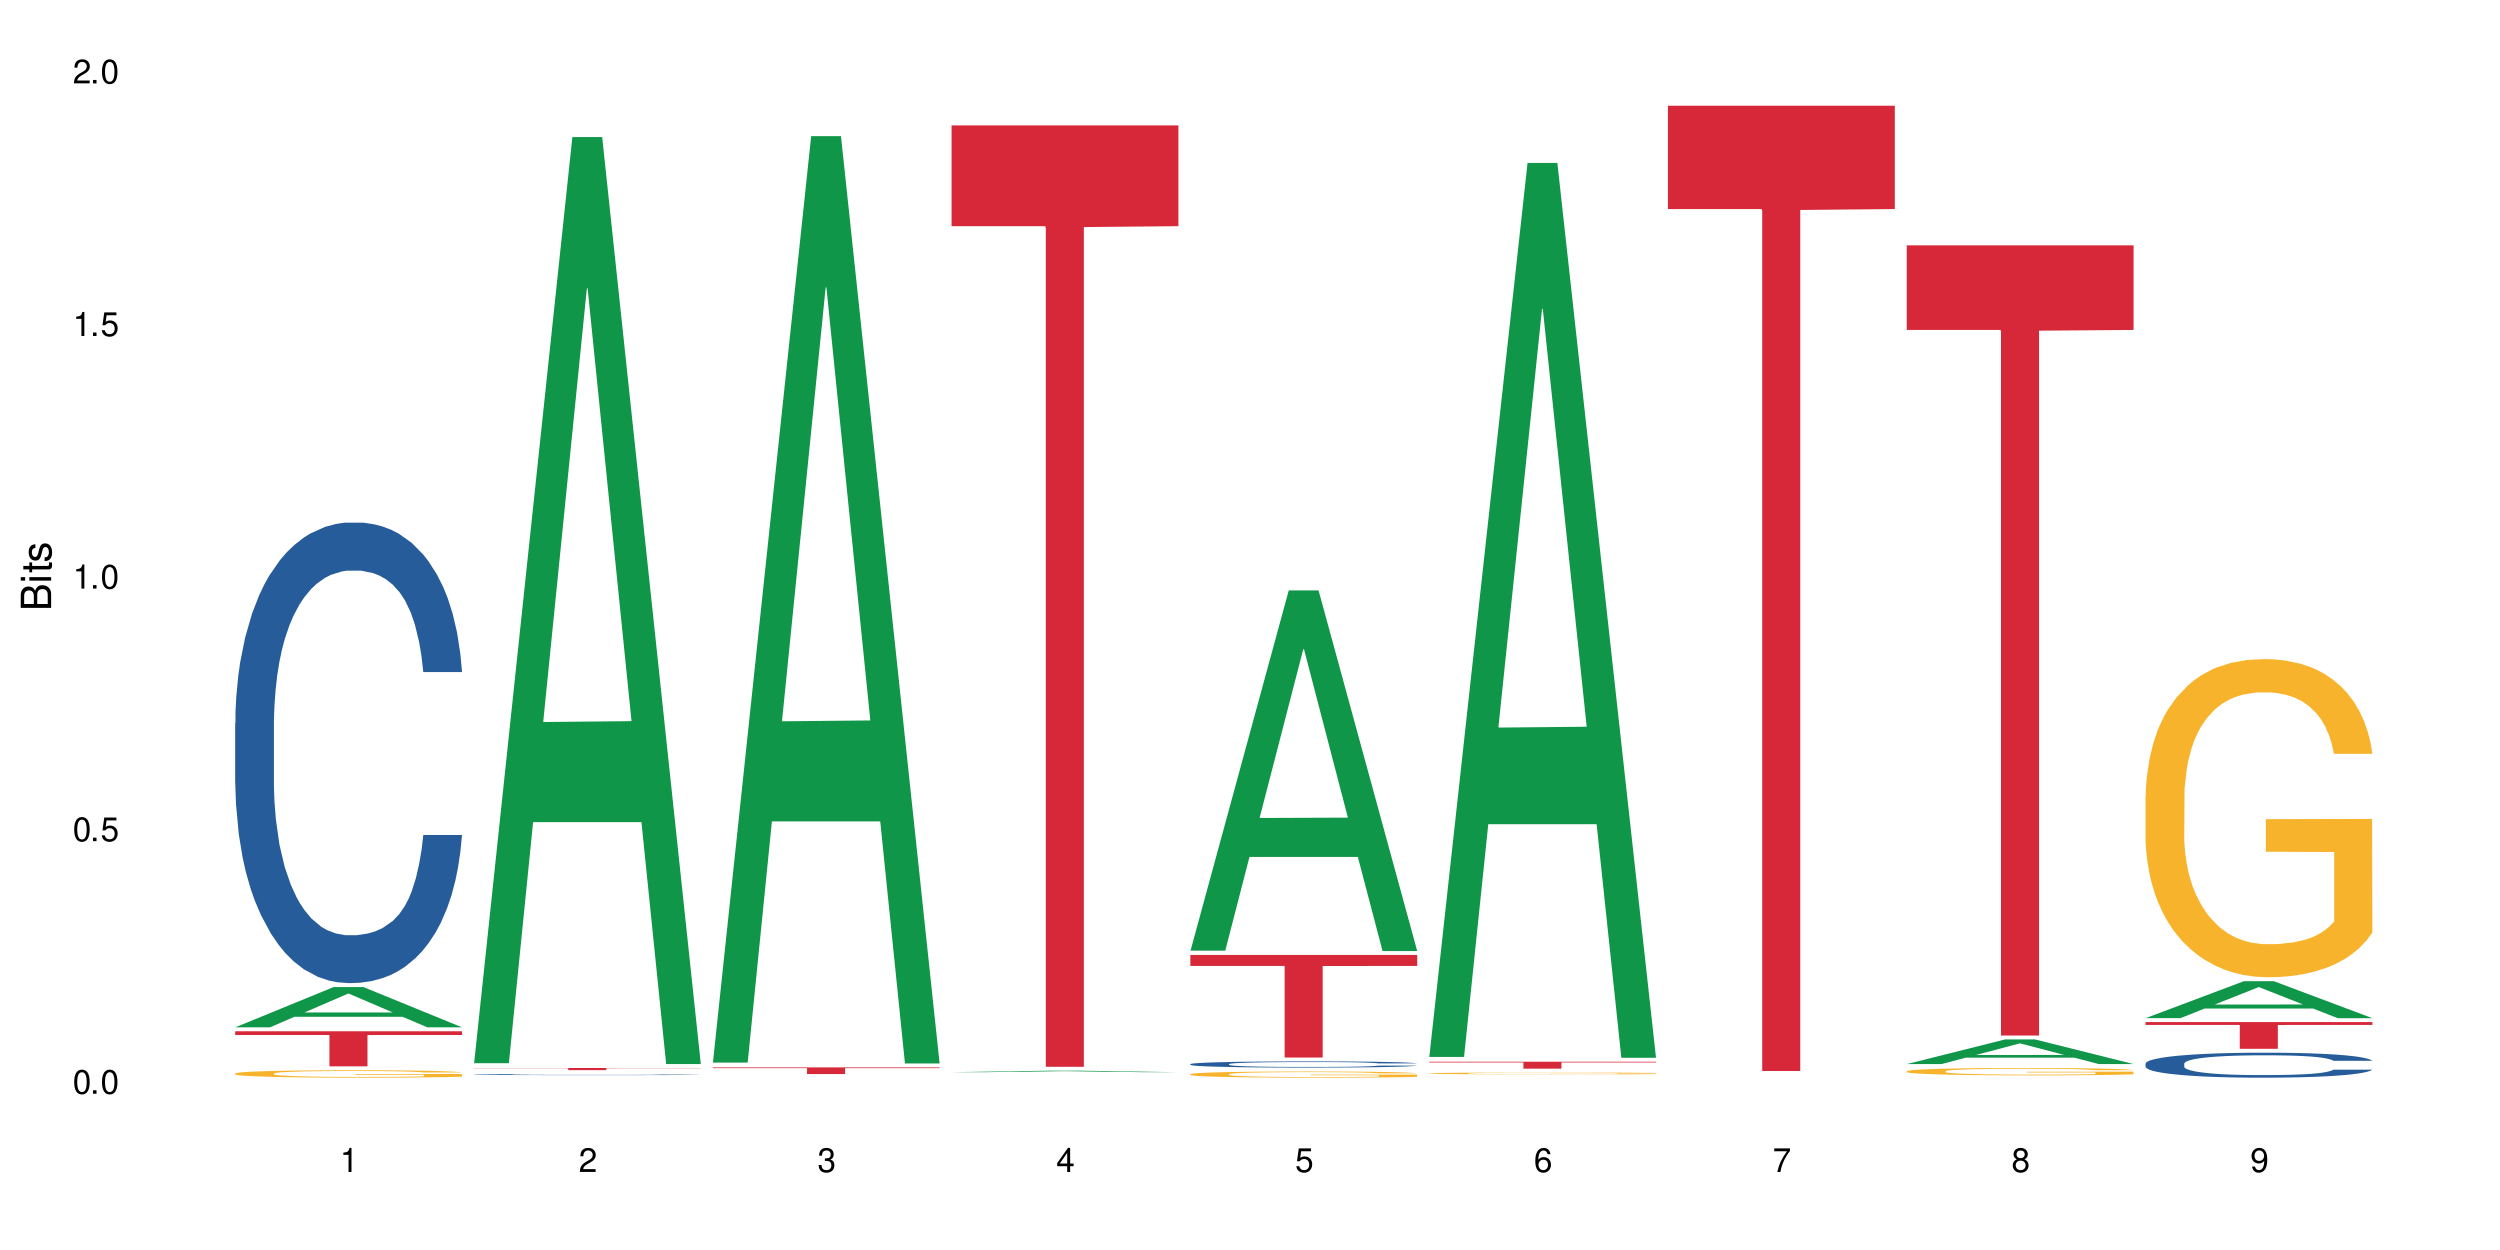 <?xml version="1.0" encoding="UTF-8"?>
<svg xmlns="http://www.w3.org/2000/svg" xmlns:xlink="http://www.w3.org/1999/xlink" width="720" height="360" viewBox="0 0 720 360">
<defs>
<g>
<g id="glyph-0-0">
</g>
<g id="glyph-0-1">
<path d="M 2.641 -6.938 C 2 -6.938 1.422 -6.656 1.078 -6.172 C 0.641 -5.562 0.406 -4.641 0.406 -3.359 C 0.406 -1.016 1.188 0.219 2.641 0.219 C 4.078 0.219 4.859 -1.016 4.859 -3.297 C 4.859 -4.641 4.656 -5.547 4.203 -6.172 C 3.844 -6.656 3.281 -6.938 2.641 -6.938 Z M 2.641 -6.188 C 3.547 -6.188 4 -5.25 4 -3.375 C 4 -1.406 3.562 -0.484 2.625 -0.484 C 1.734 -0.484 1.281 -1.438 1.281 -3.344 C 1.281 -5.25 1.734 -6.188 2.641 -6.188 Z M 2.641 -6.188 "/>
</g>
<g id="glyph-0-2">
<path d="M 1.828 -1 L 0.828 -1 L 0.828 0 L 1.828 0 Z M 1.828 -1 "/>
</g>
<g id="glyph-0-3">
<path d="M 4.562 -6.797 L 1.062 -6.797 L 0.547 -3.094 L 1.328 -3.094 C 1.719 -3.562 2.047 -3.734 2.578 -3.734 C 3.484 -3.734 4.062 -3.109 4.062 -2.094 C 4.062 -1.125 3.484 -0.531 2.578 -0.531 C 1.828 -0.531 1.375 -0.906 1.188 -1.672 L 0.328 -1.672 C 0.453 -1.109 0.547 -0.844 0.75 -0.594 C 1.125 -0.078 1.828 0.219 2.594 0.219 C 3.969 0.219 4.922 -0.781 4.922 -2.219 C 4.922 -3.562 4.031 -4.484 2.719 -4.484 C 2.25 -4.484 1.859 -4.359 1.469 -4.062 L 1.734 -5.969 L 4.562 -5.969 Z M 4.562 -6.797 "/>
</g>
<g id="glyph-0-4">
<path d="M 2.484 -4.938 L 2.484 0 L 3.328 0 L 3.328 -6.938 L 2.766 -6.938 C 2.469 -5.875 2.281 -5.734 0.984 -5.562 L 0.984 -4.938 Z M 2.484 -4.938 "/>
</g>
<g id="glyph-0-5">
<path d="M 4.859 -0.828 L 1.281 -0.828 C 1.359 -1.406 1.672 -1.781 2.5 -2.281 L 3.469 -2.828 C 4.406 -3.344 4.906 -4.062 4.906 -4.906 C 4.906 -5.484 4.672 -6.031 4.266 -6.406 C 3.859 -6.766 3.375 -6.938 2.719 -6.938 C 1.859 -6.938 1.219 -6.625 0.844 -6.031 C 0.609 -5.672 0.5 -5.234 0.484 -4.531 L 1.328 -4.531 C 1.359 -5.016 1.406 -5.281 1.531 -5.516 C 1.75 -5.938 2.188 -6.203 2.703 -6.203 C 3.469 -6.203 4.031 -5.641 4.031 -4.891 C 4.031 -4.344 3.719 -3.859 3.125 -3.516 L 2.234 -3 C 0.812 -2.172 0.406 -1.531 0.328 -0.016 L 4.859 -0.016 Z M 4.859 -0.828 "/>
</g>
<g id="glyph-0-6">
<path d="M 2.125 -3.188 L 2.578 -3.188 C 3.5 -3.188 3.984 -2.766 3.984 -1.922 C 3.984 -1.062 3.469 -0.531 2.594 -0.531 C 1.656 -0.531 1.203 -1 1.156 -2.016 L 0.312 -2.016 C 0.344 -1.453 0.438 -1.094 0.609 -0.781 C 0.953 -0.109 1.625 0.219 2.547 0.219 C 3.953 0.219 4.859 -0.625 4.859 -1.938 C 4.859 -2.828 4.516 -3.297 3.703 -3.594 C 4.344 -3.844 4.656 -4.328 4.656 -5.031 C 4.656 -6.219 3.875 -6.938 2.578 -6.938 C 1.203 -6.938 0.484 -6.172 0.453 -4.703 L 1.297 -4.703 C 1.312 -5.125 1.344 -5.359 1.453 -5.578 C 1.641 -5.969 2.062 -6.203 2.594 -6.203 C 3.344 -6.203 3.797 -5.75 3.797 -5 C 3.797 -4.516 3.609 -4.219 3.25 -4.047 C 3.016 -3.953 2.703 -3.922 2.125 -3.906 Z M 2.125 -3.188 "/>
</g>
<g id="glyph-0-7">
<path d="M 3.141 -1.672 L 3.141 0 L 3.984 0 L 3.984 -1.672 L 4.984 -1.672 L 4.984 -2.438 L 3.984 -2.438 L 3.984 -6.938 L 3.359 -6.938 L 0.266 -2.578 L 0.266 -1.672 Z M 3.141 -2.438 L 1 -2.438 L 3.141 -5.5 Z M 3.141 -2.438 "/>
</g>
<g id="glyph-0-8">
<path d="M 4.781 -5.125 C 4.609 -6.266 3.891 -6.938 2.844 -6.938 C 2.094 -6.938 1.422 -6.578 1.031 -5.953 C 0.594 -5.266 0.406 -4.422 0.406 -3.172 C 0.406 -2 0.578 -1.25 0.984 -0.641 C 1.359 -0.078 1.953 0.219 2.703 0.219 C 3.984 0.219 4.922 -0.75 4.922 -2.094 C 4.922 -3.375 4.062 -4.281 2.844 -4.281 C 2.172 -4.281 1.641 -4.031 1.281 -3.516 C 1.281 -5.234 1.828 -6.188 2.797 -6.188 C 3.391 -6.188 3.797 -5.797 3.938 -5.125 Z M 2.734 -3.531 C 3.547 -3.531 4.062 -2.953 4.062 -2.031 C 4.062 -1.156 3.484 -0.531 2.703 -0.531 C 1.922 -0.531 1.328 -1.188 1.328 -2.078 C 1.328 -2.938 1.906 -3.531 2.734 -3.531 Z M 2.734 -3.531 "/>
</g>
<g id="glyph-0-9">
<path d="M 4.984 -6.797 L 0.438 -6.797 L 0.438 -5.969 L 4.109 -5.969 C 2.5 -3.656 1.828 -2.234 1.328 0 L 2.219 0 C 2.594 -2.172 3.453 -4.047 4.984 -6.094 Z M 4.984 -6.797 "/>
</g>
<g id="glyph-0-10">
<path d="M 3.75 -3.656 C 4.469 -4.094 4.688 -4.438 4.688 -5.078 C 4.688 -6.172 3.844 -6.938 2.641 -6.938 C 1.438 -6.938 0.594 -6.172 0.594 -5.094 C 0.594 -4.438 0.812 -4.094 1.516 -3.656 C 0.734 -3.266 0.359 -2.703 0.359 -1.922 C 0.359 -0.656 1.281 0.219 2.641 0.219 C 3.984 0.219 4.922 -0.656 4.922 -1.922 C 4.922 -2.703 4.531 -3.266 3.75 -3.656 Z M 2.641 -6.188 C 3.359 -6.188 3.812 -5.75 3.812 -5.062 C 3.812 -4.406 3.344 -3.984 2.641 -3.984 C 1.922 -3.984 1.453 -4.406 1.453 -5.078 C 1.453 -5.75 1.922 -6.188 2.641 -6.188 Z M 2.641 -3.266 C 3.484 -3.266 4.062 -2.719 4.062 -1.906 C 4.062 -1.078 3.484 -0.531 2.625 -0.531 C 1.797 -0.531 1.219 -1.094 1.219 -1.906 C 1.219 -2.719 1.781 -3.266 2.641 -3.266 Z M 2.641 -3.266 "/>
</g>
<g id="glyph-0-11">
<path d="M 0.516 -1.578 C 0.672 -0.453 1.406 0.219 2.438 0.219 C 3.188 0.219 3.859 -0.141 4.266 -0.766 C 4.688 -1.453 4.891 -2.297 4.891 -3.547 C 4.891 -4.719 4.703 -5.453 4.312 -6.078 C 3.938 -6.641 3.344 -6.938 2.594 -6.938 C 1.297 -6.938 0.359 -5.969 0.359 -4.625 C 0.359 -3.344 1.234 -2.453 2.453 -2.453 C 3.094 -2.453 3.578 -2.672 4.016 -3.203 C 4 -1.484 3.469 -0.531 2.5 -0.531 C 1.906 -0.531 1.484 -0.906 1.359 -1.578 Z M 2.578 -6.203 C 3.375 -6.203 3.969 -5.531 3.969 -4.641 C 3.969 -3.797 3.391 -3.188 2.547 -3.188 C 1.734 -3.188 1.234 -3.766 1.234 -4.688 C 1.234 -5.562 1.797 -6.203 2.578 -6.203 Z M 2.578 -6.203 "/>
</g>
<g id="glyph-1-0">
</g>
<g id="glyph-1-1">
<path d="M 0 -0.953 L 0 -4.891 C 0 -5.719 -0.234 -6.344 -0.734 -6.797 C -1.188 -7.234 -1.812 -7.469 -2.5 -7.469 C -3.547 -7.469 -4.188 -7 -4.625 -5.875 C -4.984 -6.688 -5.625 -7.094 -6.531 -7.094 C -7.172 -7.094 -7.734 -6.859 -8.141 -6.391 C -8.562 -5.922 -8.75 -5.344 -8.75 -4.5 L -8.75 -0.953 Z M -4.984 -2.062 L -7.766 -2.062 L -7.766 -4.219 C -7.766 -4.844 -7.688 -5.203 -7.453 -5.5 C -7.219 -5.812 -6.859 -5.969 -6.375 -5.969 C -5.891 -5.969 -5.531 -5.812 -5.297 -5.5 C -5.062 -5.203 -4.984 -4.844 -4.984 -4.219 Z M -0.984 -2.062 L -4 -2.062 L -4 -4.781 C -4 -5.766 -3.438 -6.359 -2.484 -6.359 C -1.547 -6.359 -0.984 -5.766 -0.984 -4.781 Z M -0.984 -2.062 "/>
</g>
<g id="glyph-1-2">
<path d="M -6.281 -1.797 L -6.281 -0.797 L 0 -0.797 L 0 -1.797 Z M -8.75 -1.797 L -8.75 -0.797 L -7.484 -0.797 L -7.484 -1.797 Z M -8.75 -1.797 "/>
</g>
<g id="glyph-1-3">
<path d="M -6.281 -3.047 L -6.281 -2.016 L -8.016 -2.016 L -8.016 -1.016 L -6.281 -1.016 L -6.281 -0.172 L -5.469 -0.172 L -5.469 -1.016 L -0.719 -1.016 C -0.078 -1.016 0.281 -1.453 0.281 -2.234 C 0.281 -2.5 0.25 -2.719 0.188 -3.047 L -0.641 -3.047 C -0.609 -2.906 -0.594 -2.766 -0.594 -2.562 C -0.594 -2.141 -0.719 -2.016 -1.156 -2.016 L -5.469 -2.016 L -5.469 -3.047 Z M -6.281 -3.047 "/>
</g>
<g id="glyph-1-4">
<path d="M -4.531 -5.25 C -5.766 -5.25 -6.469 -4.422 -6.469 -2.969 C -6.469 -1.516 -5.719 -0.562 -4.547 -0.562 C -3.562 -0.562 -3.094 -1.062 -2.734 -2.562 L -2.516 -3.484 C -2.344 -4.188 -2.094 -4.469 -1.641 -4.469 C -1.047 -4.469 -0.641 -3.875 -0.641 -3 C -0.641 -2.453 -0.797 -2 -1.062 -1.75 C -1.25 -1.594 -1.422 -1.531 -1.875 -1.469 L -1.875 -0.406 C -0.422 -0.453 0.281 -1.266 0.281 -2.922 C 0.281 -4.5 -0.5 -5.516 -1.719 -5.516 C -2.656 -5.516 -3.172 -4.984 -3.469 -3.734 L -3.703 -2.766 C -3.891 -1.953 -4.156 -1.609 -4.594 -1.609 C -5.188 -1.609 -5.547 -2.125 -5.547 -2.938 C -5.547 -3.75 -5.203 -4.172 -4.531 -4.203 Z M -4.531 -5.25 "/>
</g>
</g>
</defs>
<rect x="-72" y="-36" width="864" height="432" fill="rgb(100%, 100%, 100%)" fill-opacity="1"/>
<path fill-rule="nonzero" fill="rgb(6.275%, 58.824%, 28.235%)" fill-opacity="1" d="M 67.73 295.863 L 67.801 295.855 L 96.07 284.273 L 104.656 284.273 L 133.066 295.875 L 123.082 295.875 L 115.965 292.848 L 84.762 292.848 L 77.781 295.863 L 67.73 295.863 L 87.766 291.594 L 113.102 291.582 L 100.469 286.168 L 100.328 286.16 L 100.188 286.191 L 87.695 291.582 L 87.766 291.594 Z M 67.73 295.863 "/>
<path fill-rule="nonzero" fill="rgb(14.51%, 36.078%, 60%)" fill-opacity="1" d="M 67.73 208.227 L 67.812 208.105 L 67.812 205.199 L 68.051 200.59 L 68.605 194.773 L 69.164 190.77 L 70.598 183.617 L 72.59 176.707 L 74.664 171.375 L 76.176 168.223 L 77.531 165.797 L 80.637 161.312 L 82.629 159.008 L 84.781 156.949 L 87.41 154.887 L 89.324 153.676 L 93.625 151.734 L 96.812 150.887 L 99.281 150.523 L 104.621 150.523 L 107.809 151.008 L 110.117 151.613 L 112.668 152.582 L 114.82 153.676 L 118.562 156.34 L 121.91 159.734 L 123.426 161.676 L 125.816 165.434 L 127.648 169.07 L 128.922 172.223 L 130.355 176.707 L 131.629 182.164 L 132.586 188.348 L 133.066 193.559 L 121.91 193.559 L 121.352 188.711 L 120.715 184.953 L 119.52 179.98 L 118.324 176.465 L 116.652 172.949 L 115.137 170.648 L 113.066 168.344 L 111.234 166.887 L 109.32 165.797 L 107.488 165.07 L 103.984 164.344 L 99.922 164.344 L 98.406 164.586 L 95.297 165.555 L 93.625 166.402 L 91.234 168.102 L 89.562 169.676 L 87.57 172.102 L 86.215 174.164 L 84.543 177.312 L 83.348 180.102 L 81.992 184.102 L 81.195 187.133 L 80.48 190.527 L 79.84 194.531 L 79.363 198.773 L 79.043 203.258 L 78.887 207.621 L 78.887 226.414 L 79.043 230.777 L 79.441 235.871 L 80.48 243.266 L 81.992 249.691 L 83.746 254.781 L 85.418 258.418 L 86.375 260.117 L 87.648 262.055 L 89.641 264.48 L 92.512 266.906 L 94.184 267.875 L 96.734 268.844 L 99.363 269.328 L 102.867 269.328 L 105.977 268.844 L 108.047 268.238 L 110.199 267.27 L 113.145 265.207 L 114.98 263.27 L 116.57 260.965 L 117.766 258.66 L 118.562 256.723 L 119.758 252.965 L 120.715 248.84 L 121.434 244.598 L 121.91 240.477 L 133.066 240.477 L 132.586 245.324 L 131.871 250.055 L 131.152 253.57 L 130.039 257.812 L 128.762 261.57 L 126.93 265.812 L 125.418 268.602 L 123.426 271.633 L 121.59 273.938 L 119.602 275.996 L 116.652 278.422 L 114.738 279.633 L 112.668 280.727 L 110.199 281.695 L 107.09 282.543 L 103.746 283.027 L 100.637 283.148 L 97.289 282.906 L 94.82 282.422 L 91.555 281.332 L 87.492 279.148 L 84.543 276.844 L 82.23 274.543 L 80.238 272.117 L 78.008 268.844 L 75.141 263.512 L 73.387 259.387 L 72.191 255.992 L 70.84 251.266 L 69.883 247.023 L 68.766 240.234 L 67.969 231.625 L 67.73 224.957 Z M 67.73 208.227 "/>
<path fill-rule="nonzero" fill="rgb(96.863%, 70.196%, 16.863%)" fill-opacity="1" d="M 67.73 309.148 L 67.812 309.148 L 67.812 309.109 L 68.129 309.02 L 68.926 308.898 L 69.961 308.801 L 71.078 308.723 L 71.793 308.68 L 72.988 308.621 L 74.023 308.578 L 76.656 308.492 L 80 308.41 L 81.832 308.375 L 83.906 308.34 L 86.852 308.305 L 88.207 308.289 L 92.352 308.258 L 97.051 308.238 L 102.23 308.234 L 104.621 308.234 L 107.887 308.242 L 112.348 308.266 L 114.898 308.285 L 116.891 308.305 L 118.961 308.328 L 121.512 308.367 L 123.902 308.414 L 125.816 308.461 L 127.727 308.52 L 129.32 308.582 L 130.676 308.652 L 131.871 308.734 L 132.586 308.801 L 133.066 308.871 L 121.988 308.871 L 121.352 308.801 L 120.637 308.75 L 119.441 308.684 L 118.246 308.637 L 117.051 308.602 L 114.82 308.551 L 112.906 308.52 L 110.516 308.492 L 108.207 308.473 L 105.578 308.461 L 103.984 308.457 L 99.762 308.457 L 95.938 308.473 L 93.707 308.488 L 92.113 308.504 L 89.879 308.531 L 88.527 308.555 L 87.73 308.57 L 85.34 308.633 L 83.746 308.688 L 82.871 308.723 L 81.754 308.781 L 80.957 308.836 L 80.082 308.914 L 79.602 308.973 L 78.965 309.105 L 78.887 309.457 L 79.125 309.531 L 79.602 309.609 L 80.238 309.68 L 81.195 309.754 L 82.152 309.812 L 83.824 309.887 L 85.258 309.938 L 86.375 309.973 L 88.527 310.023 L 89.402 310.043 L 91.473 310.078 L 93.625 310.105 L 96.254 310.129 L 98.246 310.141 L 101.434 310.148 L 105.496 310.148 L 110.277 310.137 L 113.305 310.121 L 115.379 310.105 L 116.73 310.094 L 118.406 310.07 L 119.602 310.051 L 120.715 310.031 L 122.07 309.996 L 122.07 309.531 L 102.391 309.527 L 102.391 309.309 L 132.984 309.309 L 133.066 310.07 L 131.391 310.125 L 129.32 310.176 L 127.328 310.215 L 125.258 310.246 L 122.309 310.285 L 119.918 310.309 L 116.254 310.336 L 112.906 310.352 L 109.402 310.363 L 106.293 310.371 L 102.629 310.371 L 99.363 310.367 L 95.855 310.355 L 93.066 310.34 L 90.52 310.32 L 87.969 310.297 L 84.781 310.254 L 82.711 310.223 L 80.559 310.18 L 78.406 310.133 L 76.496 310.078 L 75.219 310.039 L 73.945 309.992 L 72.59 309.934 L 71.316 309.867 L 70.359 309.805 L 69.484 309.738 L 68.848 309.672 L 68.211 309.586 L 67.891 309.516 L 67.73 309.453 Z M 67.73 309.148 "/>
<path fill-rule="nonzero" fill="rgb(83.922%, 15.686%, 22.353%)" fill-opacity="1" d="M 67.73 297 L 133.066 297 L 133.066 298.082 L 105.836 298.09 L 105.836 307.109 L 94.879 307.109 L 94.879 298.102 L 94.723 298.082 L 67.73 298.082 Z M 67.73 297 "/>
<path fill-rule="nonzero" fill="rgb(6.275%, 58.824%, 28.235%)" fill-opacity="1" d="M 136.504 306.207 L 136.574 305.957 L 164.844 39.477 L 173.43 39.477 L 201.836 306.457 L 191.855 306.457 L 184.738 236.77 L 153.535 236.77 L 146.555 306.207 L 136.504 306.207 L 156.535 207.938 L 181.875 207.688 L 169.242 83.098 L 169.102 82.844 L 168.961 83.598 L 156.469 207.688 L 156.535 207.938 Z M 136.504 306.207 "/>
<path fill-rule="nonzero" fill="rgb(14.51%, 36.078%, 60%)" fill-opacity="1" d="M 136.504 309.465 L 136.582 309.465 L 136.582 309.457 L 136.824 309.449 L 137.379 309.434 L 137.938 309.426 L 139.371 309.41 L 141.363 309.395 L 143.434 309.379 L 144.949 309.375 L 146.305 309.367 L 149.41 309.359 L 151.402 309.352 L 153.555 309.348 L 156.184 309.344 L 158.098 309.34 L 162.398 309.336 L 165.586 309.332 L 176.582 309.332 L 178.891 309.336 L 181.441 309.336 L 183.594 309.34 L 187.336 309.348 L 190.684 309.355 L 192.195 309.359 L 194.586 309.367 L 196.418 309.375 L 197.695 309.383 L 199.129 309.395 L 200.402 309.406 L 201.359 309.418 L 201.836 309.434 L 190.684 309.434 L 190.125 309.422 L 189.488 309.41 L 188.293 309.402 L 187.098 309.391 L 185.426 309.383 L 183.91 309.379 L 181.84 309.375 L 180.008 309.371 L 178.094 309.367 L 176.262 309.367 L 172.758 309.363 L 167.18 309.363 L 164.07 309.367 L 162.398 309.371 L 160.008 309.375 L 158.336 309.375 L 156.344 309.383 L 154.988 309.387 L 153.316 309.395 L 152.121 309.402 L 150.766 309.41 L 149.969 309.418 L 149.25 309.426 L 148.613 309.434 L 148.137 309.445 L 147.816 309.453 L 147.66 309.465 L 147.66 309.508 L 147.816 309.52 L 148.215 309.531 L 149.25 309.547 L 150.766 309.562 L 152.52 309.574 L 154.191 309.582 L 155.148 309.586 L 156.422 309.59 L 158.414 309.594 L 161.281 309.602 L 162.957 309.602 L 165.504 309.605 L 176.82 309.605 L 178.973 309.602 L 181.918 309.598 L 183.75 309.594 L 185.344 309.586 L 186.539 309.582 L 187.336 309.578 L 188.531 309.57 L 189.488 309.559 L 190.203 309.551 L 190.684 309.539 L 201.836 309.539 L 201.359 309.551 L 200.645 309.562 L 199.926 309.57 L 198.809 309.578 L 197.535 309.59 L 195.703 309.598 L 194.188 309.605 L 192.195 309.613 L 190.363 309.617 L 188.371 309.621 L 185.426 309.629 L 183.512 309.629 L 181.441 309.633 L 178.973 309.637 L 163.594 309.637 L 160.328 309.633 L 156.262 309.629 L 153.316 309.625 L 151.004 309.617 L 149.012 309.613 L 146.781 309.605 L 143.914 309.594 L 142.16 309.582 L 140.965 309.574 L 139.609 309.566 L 138.656 309.555 L 137.539 309.539 L 136.742 309.52 L 136.504 309.504 Z M 136.504 309.465 "/>
<path fill-rule="nonzero" fill="rgb(83.922%, 15.686%, 22.353%)" fill-opacity="1" d="M 136.504 307.582 L 201.836 307.582 L 201.836 307.648 L 174.609 307.652 L 174.609 308.207 L 163.652 308.207 L 163.652 307.652 L 163.496 307.648 L 136.504 307.648 Z M 136.504 307.582 "/>
<path fill-rule="nonzero" fill="rgb(6.275%, 58.824%, 28.235%)" fill-opacity="1" d="M 205.277 306.035 L 205.348 305.785 L 233.617 39.215 L 242.203 39.215 L 270.609 306.285 L 260.629 306.285 L 253.508 236.57 L 222.309 236.57 L 215.328 306.035 L 205.277 306.035 L 225.309 207.734 L 250.648 207.484 L 238.012 82.852 L 237.875 82.598 L 237.734 83.352 L 225.238 207.484 L 225.309 207.734 Z M 205.277 306.035 "/>
<path fill-rule="nonzero" fill="rgb(83.922%, 15.686%, 22.353%)" fill-opacity="1" d="M 205.277 307.41 L 270.609 307.41 L 270.609 307.617 L 243.383 307.617 L 243.383 309.336 L 232.426 309.336 L 232.426 307.621 L 232.266 307.617 L 205.277 307.617 Z M 205.277 307.41 "/>
<path fill-rule="nonzero" fill="rgb(6.275%, 58.824%, 28.235%)" fill-opacity="1" d="M 274.051 308.789 L 274.117 308.789 L 302.387 308.355 L 310.973 308.355 L 339.383 308.793 L 329.402 308.793 L 322.281 308.676 L 291.082 308.676 L 284.102 308.789 L 274.051 308.789 L 294.082 308.629 L 319.422 308.629 L 306.785 308.426 L 306.508 308.426 L 294.012 308.629 L 294.082 308.629 Z M 274.051 308.789 "/>
<path fill-rule="nonzero" fill="rgb(83.922%, 15.686%, 22.353%)" fill-opacity="1" d="M 274.051 36.117 L 339.383 36.117 L 339.383 65.137 L 312.152 65.395 L 312.152 307.23 L 301.199 307.23 L 301.199 65.648 L 301.039 65.137 L 274.051 65.137 Z M 274.051 36.117 "/>
<path fill-rule="nonzero" fill="rgb(6.275%, 58.824%, 28.235%)" fill-opacity="1" d="M 342.82 273.801 L 342.891 273.703 L 371.16 170.043 L 379.746 170.043 L 408.156 273.898 L 398.176 273.898 L 391.055 246.789 L 359.852 246.789 L 352.875 273.801 L 342.82 273.801 L 362.855 235.574 L 388.191 235.477 L 375.559 187.012 L 375.418 186.914 L 375.281 187.207 L 362.785 235.477 L 362.855 235.574 Z M 342.82 273.801 "/>
<path fill-rule="nonzero" fill="rgb(14.51%, 36.078%, 60%)" fill-opacity="1" d="M 342.82 306.461 L 342.902 306.457 L 342.902 306.418 L 343.141 306.355 L 343.699 306.277 L 344.258 306.227 L 345.691 306.129 L 347.684 306.035 L 349.754 305.965 L 351.266 305.922 L 352.621 305.891 L 355.73 305.828 L 357.723 305.797 L 359.871 305.77 L 362.5 305.742 L 364.414 305.727 L 368.715 305.699 L 371.902 305.691 L 374.375 305.684 L 379.711 305.684 L 382.898 305.691 L 385.211 305.699 L 387.758 305.711 L 389.91 305.727 L 393.656 305.762 L 397 305.809 L 398.516 305.836 L 400.906 305.887 L 402.738 305.934 L 404.012 305.977 L 405.445 306.035 L 406.723 306.109 L 407.68 306.191 L 408.156 306.262 L 397 306.262 L 396.445 306.199 L 395.805 306.148 L 394.609 306.082 L 393.414 306.035 L 391.742 305.984 L 390.23 305.957 L 388.156 305.926 L 386.324 305.906 L 384.414 305.891 L 382.578 305.879 L 379.074 305.871 L 375.012 305.871 L 373.496 305.875 L 370.391 305.887 L 368.715 305.898 L 366.324 305.922 L 364.652 305.941 L 362.66 305.977 L 361.305 306.004 L 359.633 306.043 L 358.438 306.082 L 357.082 306.137 L 356.285 306.176 L 355.57 306.223 L 354.934 306.277 L 354.453 306.332 L 354.137 306.395 L 353.977 306.453 L 353.977 306.703 L 354.137 306.762 L 354.535 306.832 L 355.57 306.93 L 357.082 307.016 L 358.836 307.086 L 360.508 307.133 L 361.465 307.156 L 362.742 307.184 L 364.734 307.215 L 367.602 307.25 L 369.273 307.262 L 371.824 307.273 L 374.453 307.281 L 377.957 307.281 L 381.066 307.273 L 383.137 307.266 L 385.289 307.254 L 388.238 307.227 L 390.07 307.199 L 391.664 307.168 L 392.859 307.137 L 393.656 307.113 L 394.852 307.062 L 395.805 307.004 L 396.523 306.949 L 397 306.895 L 408.156 306.895 L 407.68 306.957 L 406.961 307.023 L 406.242 307.07 L 405.129 307.125 L 403.852 307.176 L 402.02 307.234 L 400.508 307.27 L 398.516 307.312 L 396.684 307.344 L 394.691 307.371 L 391.742 307.402 L 389.832 307.418 L 387.758 307.434 L 385.289 307.445 L 382.18 307.457 L 378.836 307.465 L 372.383 307.465 L 369.91 307.457 L 366.645 307.441 L 362.582 307.414 L 359.633 307.383 L 357.324 307.352 L 355.332 307.316 L 353.102 307.273 L 350.23 307.203 L 348.48 307.148 L 347.285 307.102 L 345.93 307.039 L 344.973 306.98 L 343.859 306.891 L 343.062 306.773 L 342.82 306.684 Z M 342.82 306.461 "/>
<path fill-rule="nonzero" fill="rgb(96.863%, 70.196%, 16.863%)" fill-opacity="1" d="M 342.82 309.355 L 342.902 309.352 L 342.902 309.32 L 343.219 309.246 L 344.016 309.145 L 345.051 309.062 L 346.168 308.996 L 346.887 308.965 L 348.082 308.914 L 349.117 308.879 L 351.746 308.805 L 355.094 308.738 L 356.926 308.707 L 358.996 308.68 L 361.945 308.648 L 363.297 308.637 L 367.441 308.613 L 372.141 308.594 L 377.32 308.59 L 379.711 308.594 L 382.977 308.598 L 387.441 308.617 L 389.988 308.633 L 391.98 308.648 L 394.055 308.672 L 396.602 308.703 L 398.992 308.742 L 400.906 308.781 L 402.816 308.828 L 404.41 308.883 L 405.766 308.938 L 406.961 309.008 L 407.68 309.062 L 408.156 309.121 L 397.082 309.121 L 396.445 309.062 L 395.727 309.02 L 394.531 308.965 L 393.336 308.926 L 392.141 308.895 L 389.91 308.855 L 387.996 308.828 L 385.609 308.805 L 383.297 308.789 L 380.668 308.781 L 379.074 308.777 L 374.852 308.777 L 371.027 308.789 L 368.797 308.801 L 367.203 308.816 L 364.973 308.84 L 363.617 308.859 L 362.82 308.871 L 360.43 308.922 L 358.836 308.969 L 357.961 309 L 356.844 309.047 L 356.047 309.09 L 355.172 309.156 L 354.695 309.207 L 354.055 309.316 L 353.977 309.609 L 354.215 309.672 L 354.695 309.738 L 355.332 309.797 L 356.285 309.859 L 357.242 309.906 L 358.918 309.969 L 360.352 310.012 L 361.465 310.039 L 363.617 310.082 L 364.492 310.098 L 366.566 310.125 L 368.715 310.148 L 371.344 310.168 L 373.336 310.18 L 376.523 310.188 L 380.59 310.188 L 385.367 310.176 L 388.395 310.164 L 390.469 310.152 L 391.824 310.141 L 393.496 310.121 L 394.691 310.105 L 395.805 310.086 L 397.16 310.059 L 397.16 309.672 L 377.48 309.668 L 377.48 309.488 L 408.074 309.484 L 408.156 310.121 L 406.484 310.164 L 404.41 310.207 L 402.418 310.242 L 400.348 310.27 L 397.398 310.301 L 395.008 310.32 L 391.344 310.34 L 387.996 310.355 L 384.492 310.367 L 381.387 310.371 L 377.719 310.371 L 374.453 310.367 L 370.949 310.359 L 368.16 310.348 L 363.059 310.309 L 359.871 310.273 L 357.801 310.246 L 355.648 310.211 L 353.5 310.172 L 351.586 310.129 L 350.312 310.094 L 349.035 310.055 L 347.684 310.008 L 346.406 309.949 L 345.449 309.898 L 344.574 309.844 L 343.938 309.789 L 343.301 309.715 L 342.98 309.656 L 342.82 309.609 Z M 342.82 309.355 "/>
<path fill-rule="nonzero" fill="rgb(83.922%, 15.686%, 22.353%)" fill-opacity="1" d="M 342.82 275.023 L 408.156 275.023 L 408.156 278.184 L 380.926 278.211 L 380.926 304.562 L 369.973 304.562 L 369.973 278.238 L 369.812 278.184 L 342.82 278.184 Z M 342.82 275.023 "/>
<path fill-rule="nonzero" fill="rgb(6.275%, 58.824%, 28.235%)" fill-opacity="1" d="M 411.594 304.402 L 411.664 304.16 L 439.934 46.922 L 448.52 46.922 L 476.93 304.645 L 466.945 304.645 L 459.828 237.371 L 428.625 237.371 L 421.645 304.402 L 411.594 304.402 L 431.629 209.539 L 456.965 209.297 L 444.332 89.027 L 444.191 88.785 L 444.051 89.512 L 431.559 209.297 L 431.629 209.539 Z M 411.594 304.402 "/>
<path fill-rule="nonzero" fill="rgb(96.863%, 70.196%, 16.863%)" fill-opacity="1" d="M 411.594 309.121 L 411.676 309.121 L 411.676 309.113 L 411.992 309.09 L 412.789 309.062 L 413.824 309.035 L 414.941 309.016 L 415.656 309.008 L 416.852 308.992 L 417.891 308.98 L 420.52 308.961 L 423.863 308.941 L 425.695 308.934 L 427.77 308.926 L 430.715 308.914 L 432.07 308.91 L 436.215 308.902 L 440.914 308.898 L 451.75 308.898 L 456.211 308.906 L 458.762 308.91 L 460.754 308.914 L 462.824 308.922 L 465.375 308.93 L 467.766 308.941 L 469.68 308.953 L 471.59 308.969 L 473.184 308.984 L 474.539 309 L 475.734 309.02 L 476.449 309.035 L 476.93 309.055 L 465.855 309.055 L 465.215 309.035 L 464.5 309.023 L 463.305 309.008 L 462.109 308.996 L 460.914 308.988 L 458.684 308.977 L 456.77 308.969 L 454.379 308.961 L 452.07 308.957 L 449.441 308.953 L 443.625 308.953 L 439.801 308.957 L 437.57 308.961 L 435.977 308.965 L 433.746 308.973 L 432.391 308.977 L 431.594 308.98 L 429.203 308.996 L 427.609 309.008 L 426.734 309.02 L 425.617 309.031 L 424.82 309.043 L 423.945 309.062 L 423.465 309.078 L 422.828 309.109 L 422.75 309.195 L 422.988 309.215 L 423.465 309.234 L 424.105 309.25 L 425.059 309.27 L 426.016 309.285 L 427.688 309.301 L 429.125 309.316 L 430.238 309.324 L 432.391 309.336 L 433.266 309.34 L 435.336 309.348 L 437.488 309.355 L 440.117 309.359 L 442.109 309.363 L 445.297 309.367 L 449.359 309.367 L 454.141 309.363 L 457.168 309.359 L 459.242 309.355 L 460.594 309.352 L 462.27 309.348 L 463.465 309.344 L 464.578 309.336 L 465.934 309.328 L 465.934 309.215 L 446.254 309.215 L 446.254 309.16 L 476.848 309.16 L 476.93 309.348 L 475.254 309.359 L 473.184 309.371 L 471.191 309.383 L 469.121 309.391 L 466.172 309.398 L 463.781 309.406 L 460.117 309.41 L 456.77 309.414 L 453.266 309.418 L 450.156 309.422 L 446.492 309.422 L 443.227 309.418 L 439.719 309.418 L 436.93 309.414 L 434.383 309.406 L 431.832 309.402 L 428.645 309.391 L 426.574 309.383 L 424.422 309.375 L 422.27 309.363 L 420.359 309.348 L 419.082 309.34 L 417.809 309.328 L 416.453 309.312 L 415.18 309.297 L 414.223 309.281 L 413.348 309.266 L 412.711 309.25 L 412.074 309.227 L 411.754 309.211 L 411.594 309.195 Z M 411.594 309.121 "/>
<path fill-rule="nonzero" fill="rgb(83.922%, 15.686%, 22.353%)" fill-opacity="1" d="M 411.594 305.77 L 476.93 305.77 L 476.93 305.984 L 449.699 305.984 L 449.699 307.773 L 438.746 307.773 L 438.746 305.988 L 438.586 305.984 L 411.594 305.984 Z M 411.594 305.77 "/>
<path fill-rule="nonzero" fill="rgb(83.922%, 15.686%, 22.353%)" fill-opacity="1" d="M 480.367 30.449 L 545.703 30.449 L 545.703 60.207 L 518.473 60.469 L 518.473 308.449 L 507.516 308.449 L 507.516 60.73 L 507.359 60.207 L 480.367 60.207 Z M 480.367 30.449 "/>
<path fill-rule="nonzero" fill="rgb(6.275%, 58.824%, 28.235%)" fill-opacity="1" d="M 549.141 306.449 L 549.211 306.445 L 577.48 299.352 L 586.066 299.352 L 614.473 306.457 L 604.492 306.457 L 597.371 304.602 L 566.172 304.602 L 559.191 306.449 L 549.141 306.449 L 569.172 303.836 L 594.512 303.828 L 581.875 300.516 L 581.738 300.508 L 581.598 300.527 L 569.102 303.828 L 569.172 303.836 Z M 549.141 306.449 "/>
<path fill-rule="nonzero" fill="rgb(96.863%, 70.196%, 16.863%)" fill-opacity="1" d="M 549.141 308.492 L 549.219 308.488 L 549.219 308.449 L 549.539 308.363 L 550.336 308.242 L 551.371 308.145 L 552.484 308.066 L 553.203 308.027 L 554.398 307.969 L 555.434 307.926 L 558.062 307.836 L 561.41 307.758 L 563.242 307.723 L 565.312 307.688 L 568.262 307.652 L 569.617 307.637 L 573.758 307.605 L 578.461 307.586 L 583.641 307.582 L 586.031 307.582 L 589.297 307.59 L 593.758 307.613 L 596.309 307.633 L 598.301 307.652 L 600.371 307.676 L 602.922 307.715 L 605.312 307.762 L 607.223 307.809 L 609.137 307.867 L 610.73 307.93 L 612.082 307.996 L 613.277 308.078 L 613.996 308.145 L 614.473 308.215 L 603.398 308.215 L 602.762 308.145 L 602.043 308.094 L 600.848 308.031 L 599.652 307.984 L 598.461 307.945 L 596.227 307.895 L 594.316 307.863 L 591.926 307.836 L 589.613 307.82 L 586.984 307.809 L 585.391 307.805 L 581.168 307.805 L 577.344 307.82 L 575.113 307.832 L 573.52 307.848 L 571.289 307.879 L 569.934 307.902 L 569.137 307.918 L 566.75 307.977 L 565.156 308.031 L 564.277 308.07 L 563.164 308.125 L 562.367 308.18 L 561.488 308.258 L 561.012 308.316 L 560.375 308.445 L 560.293 308.797 L 560.535 308.871 L 561.012 308.949 L 561.648 309.02 L 562.605 309.094 L 563.562 309.148 L 565.234 309.227 L 566.668 309.273 L 567.785 309.309 L 569.934 309.359 L 570.812 309.379 L 572.883 309.414 L 575.035 309.441 L 577.664 309.465 L 579.656 309.477 L 582.844 309.484 L 586.906 309.484 L 591.688 309.473 L 594.715 309.457 L 596.785 309.441 L 598.141 309.43 L 599.812 309.406 L 601.008 309.387 L 602.125 309.367 L 603.48 309.332 L 603.48 308.871 L 583.797 308.867 L 583.797 308.652 L 614.395 308.648 L 614.473 309.406 L 612.801 309.461 L 610.73 309.512 L 608.738 309.547 L 606.664 309.582 L 603.719 309.617 L 601.328 309.641 L 597.664 309.668 L 594.316 309.688 L 590.809 309.699 L 587.703 309.703 L 584.039 309.707 L 580.77 309.703 L 577.266 309.691 L 574.477 309.676 L 571.926 309.656 L 569.379 309.629 L 566.191 309.59 L 564.117 309.555 L 561.969 309.516 L 559.816 309.469 L 557.902 309.414 L 556.629 309.375 L 555.355 309.328 L 554 309.27 L 552.727 309.203 L 551.77 309.145 L 550.895 309.074 L 550.254 309.012 L 549.617 308.926 L 549.301 308.855 L 549.141 308.793 Z M 549.141 308.492 "/>
<path fill-rule="nonzero" fill="rgb(83.922%, 15.686%, 22.353%)" fill-opacity="1" d="M 549.141 70.664 L 614.473 70.664 L 614.473 95.023 L 587.246 95.234 L 587.246 298.23 L 576.289 298.23 L 576.289 95.449 L 576.129 95.023 L 549.141 95.023 Z M 549.141 70.664 "/>
<path fill-rule="nonzero" fill="rgb(6.275%, 58.824%, 28.235%)" fill-opacity="1" d="M 617.914 293.227 L 617.98 293.215 L 646.25 282.578 L 654.836 282.578 L 683.246 293.238 L 673.266 293.238 L 666.145 290.453 L 634.945 290.453 L 627.965 293.227 L 617.914 293.227 L 637.945 289.305 L 663.285 289.293 L 650.648 284.32 L 650.512 284.309 L 650.371 284.34 L 637.875 289.293 L 637.945 289.305 Z M 617.914 293.227 "/>
<path fill-rule="nonzero" fill="rgb(14.51%, 36.078%, 60%)" fill-opacity="1" d="M 617.914 306.309 L 617.992 306.305 L 617.992 306.145 L 618.23 305.895 L 618.789 305.582 L 619.348 305.363 L 620.781 304.977 L 622.773 304.602 L 624.844 304.312 L 626.359 304.141 L 627.711 304.008 L 630.82 303.766 L 632.812 303.641 L 634.965 303.531 L 637.594 303.418 L 639.504 303.352 L 643.809 303.246 L 646.996 303.199 L 649.465 303.18 L 654.801 303.18 L 657.988 303.207 L 660.301 303.238 L 662.852 303.293 L 665 303.352 L 668.746 303.496 L 672.094 303.68 L 673.605 303.785 L 675.996 303.988 L 677.828 304.188 L 679.102 304.359 L 680.539 304.602 L 681.812 304.898 L 682.77 305.23 L 683.246 305.516 L 672.094 305.516 L 671.535 305.25 L 670.898 305.047 L 669.703 304.777 L 668.508 304.586 L 666.832 304.398 L 665.32 304.273 L 663.246 304.148 L 661.414 304.066 L 659.504 304.008 L 657.672 303.969 L 654.164 303.93 L 650.102 303.93 L 648.586 303.945 L 645.48 303.996 L 643.809 304.043 L 641.418 304.133 L 639.742 304.219 L 637.75 304.352 L 636.398 304.461 L 634.723 304.633 L 633.527 304.785 L 632.176 305 L 631.379 305.168 L 630.66 305.352 L 630.023 305.566 L 629.547 305.797 L 629.227 306.039 L 629.066 306.277 L 629.066 307.297 L 629.227 307.531 L 629.625 307.809 L 630.66 308.211 L 632.176 308.559 L 633.926 308.832 L 635.602 309.031 L 636.559 309.125 L 637.832 309.227 L 639.824 309.359 L 642.691 309.492 L 644.363 309.543 L 646.914 309.598 L 649.543 309.621 L 653.051 309.621 L 656.156 309.598 L 658.227 309.562 L 660.379 309.512 L 663.328 309.398 L 665.16 309.293 L 666.754 309.168 L 667.949 309.043 L 668.746 308.938 L 669.941 308.734 L 670.898 308.512 L 671.613 308.281 L 672.094 308.059 L 683.246 308.059 L 682.77 308.32 L 682.051 308.578 L 681.336 308.77 L 680.219 309 L 678.945 309.203 L 677.113 309.434 L 675.598 309.582 L 673.605 309.746 L 671.773 309.871 L 669.781 309.984 L 666.832 310.117 L 664.922 310.18 L 662.852 310.242 L 660.379 310.293 L 657.273 310.34 L 653.926 310.367 L 650.82 310.371 L 647.473 310.359 L 645.004 310.332 L 641.734 310.273 L 637.672 310.156 L 634.723 310.031 L 632.414 309.906 L 630.422 309.773 L 628.191 309.598 L 625.324 309.309 L 623.57 309.082 L 622.375 308.898 L 621.02 308.645 L 620.062 308.414 L 618.949 308.047 L 618.152 307.578 L 617.914 307.219 Z M 617.914 306.309 "/>
<path fill-rule="nonzero" fill="rgb(96.863%, 70.196%, 16.863%)" fill-opacity="1" d="M 617.914 229.062 L 617.992 228.98 L 617.992 227.305 L 618.312 223.539 L 619.109 218.352 L 620.145 214.082 L 621.258 210.734 L 621.977 208.977 L 623.172 206.465 L 624.207 204.625 L 626.836 200.859 L 630.184 197.344 L 632.016 195.836 L 634.086 194.414 L 637.035 192.824 L 638.391 192.238 L 642.531 190.898 L 647.234 190.062 L 652.414 189.812 L 654.801 189.895 L 658.07 190.23 L 662.531 191.152 L 665.082 191.988 L 667.074 192.824 L 669.145 193.914 L 671.695 195.586 L 674.082 197.594 L 675.996 199.605 L 677.91 202.113 L 679.5 204.793 L 680.855 207.723 L 682.051 211.238 L 682.77 214.168 L 683.246 217.094 L 672.172 217.094 L 671.535 214.168 L 670.816 211.906 L 669.621 209.145 L 668.426 207.137 L 667.23 205.547 L 665 203.371 L 663.09 202.031 L 660.699 200.859 L 658.387 200.105 L 655.758 199.605 L 654.164 199.438 L 649.941 199.438 L 646.117 200.023 L 643.887 200.691 L 642.293 201.363 L 640.062 202.617 L 638.707 203.621 L 637.91 204.289 L 635.52 206.887 L 633.926 209.227 L 633.051 210.82 L 631.934 213.328 L 631.141 215.59 L 630.262 218.938 L 629.785 221.445 L 629.148 227.137 L 629.066 242.203 L 629.305 245.383 L 629.785 248.812 L 630.422 251.828 L 631.379 255.008 L 632.332 257.434 L 634.008 260.699 L 635.441 262.875 L 636.559 264.297 L 638.707 266.555 L 639.586 267.309 L 641.656 268.816 L 643.809 269.988 L 646.438 270.992 L 648.43 271.496 L 651.617 271.914 L 655.68 271.914 L 660.461 271.41 L 663.488 270.742 L 665.559 270.07 L 666.914 269.484 L 668.586 268.566 L 669.781 267.727 L 670.898 266.809 L 672.25 265.387 L 672.25 245.383 L 652.57 245.301 L 652.57 235.926 L 683.168 235.844 L 683.246 268.566 L 681.574 270.824 L 679.5 273 L 677.512 274.676 L 675.438 276.098 L 672.492 277.688 L 670.102 278.691 L 666.434 279.863 L 663.09 280.617 L 659.582 281.117 L 656.477 281.371 L 652.809 281.453 L 649.543 281.285 L 646.039 280.785 L 643.25 280.113 L 640.699 279.277 L 638.148 278.191 L 634.965 276.434 L 632.891 275.008 L 630.742 273.25 L 628.59 271.16 L 626.676 268.898 L 625.402 267.141 L 624.129 265.133 L 622.773 262.621 L 621.496 259.777 L 620.543 257.184 L 619.664 254.254 L 619.027 251.492 L 618.391 247.727 L 618.07 244.715 L 617.914 242.117 Z M 617.914 229.062 "/>
<path fill-rule="nonzero" fill="rgb(83.922%, 15.686%, 22.353%)" fill-opacity="1" d="M 617.914 294.359 L 683.246 294.359 L 683.246 295.184 L 656.016 295.191 L 656.016 302.059 L 645.062 302.059 L 645.062 295.199 L 644.902 295.184 L 617.914 295.184 Z M 617.914 294.359 "/>
<g fill="rgb(0%, 0%, 0%)" fill-opacity="1">
<use xlink:href="#glyph-0-1" x="20.965" y="314.993"/>
<use xlink:href="#glyph-0-2" x="25.965" y="314.993"/>
<use xlink:href="#glyph-0-1" x="28.965" y="314.993"/>
</g>
<g fill="rgb(0%, 0%, 0%)" fill-opacity="1">
<use xlink:href="#glyph-0-1" x="20.965" y="242.251"/>
<use xlink:href="#glyph-0-2" x="25.965" y="242.251"/>
<use xlink:href="#glyph-0-3" x="28.965" y="242.251"/>
</g>
<g fill="rgb(0%, 0%, 0%)" fill-opacity="1">
<use xlink:href="#glyph-0-4" x="20.965" y="169.509"/>
<use xlink:href="#glyph-0-2" x="25.965" y="169.509"/>
<use xlink:href="#glyph-0-1" x="28.965" y="169.509"/>
</g>
<g fill="rgb(0%, 0%, 0%)" fill-opacity="1">
<use xlink:href="#glyph-0-4" x="20.965" y="96.767"/>
<use xlink:href="#glyph-0-2" x="25.965" y="96.767"/>
<use xlink:href="#glyph-0-3" x="28.965" y="96.767"/>
</g>
<g fill="rgb(0%, 0%, 0%)" fill-opacity="1">
<use xlink:href="#glyph-0-5" x="20.965" y="24.024"/>
<use xlink:href="#glyph-0-2" x="25.965" y="24.024"/>
<use xlink:href="#glyph-0-1" x="28.965" y="24.024"/>
</g>
<g fill="rgb(0%, 0%, 0%)" fill-opacity="1">
<use xlink:href="#glyph-0-4" x="97.898" y="337.532"/>
</g>
<g fill="rgb(0%, 0%, 0%)" fill-opacity="1">
<use xlink:href="#glyph-0-5" x="166.672" y="337.532"/>
</g>
<g fill="rgb(0%, 0%, 0%)" fill-opacity="1">
<use xlink:href="#glyph-0-6" x="235.445" y="337.532"/>
</g>
<g fill="rgb(0%, 0%, 0%)" fill-opacity="1">
<use xlink:href="#glyph-0-7" x="304.215" y="337.532"/>
</g>
<g fill="rgb(0%, 0%, 0%)" fill-opacity="1">
<use xlink:href="#glyph-0-3" x="372.988" y="337.532"/>
</g>
<g fill="rgb(0%, 0%, 0%)" fill-opacity="1">
<use xlink:href="#glyph-0-8" x="441.762" y="337.532"/>
</g>
<g fill="rgb(0%, 0%, 0%)" fill-opacity="1">
<use xlink:href="#glyph-0-9" x="510.535" y="337.532"/>
</g>
<g fill="rgb(0%, 0%, 0%)" fill-opacity="1">
<use xlink:href="#glyph-0-10" x="579.309" y="337.532"/>
</g>
<g fill="rgb(0%, 0%, 0%)" fill-opacity="1">
<use xlink:href="#glyph-0-11" x="648.078" y="337.532"/>
</g>
<g fill="rgb(0%, 0%, 0%)" fill-opacity="1">
<use xlink:href="#glyph-1-1" x="14.725" y="176.012"/>
<use xlink:href="#glyph-1-2" x="14.725" y="168.012"/>
<use xlink:href="#glyph-1-3" x="14.725" y="165.012"/>
<use xlink:href="#glyph-1-4" x="14.725" y="162.012"/>
</g>
</svg>
